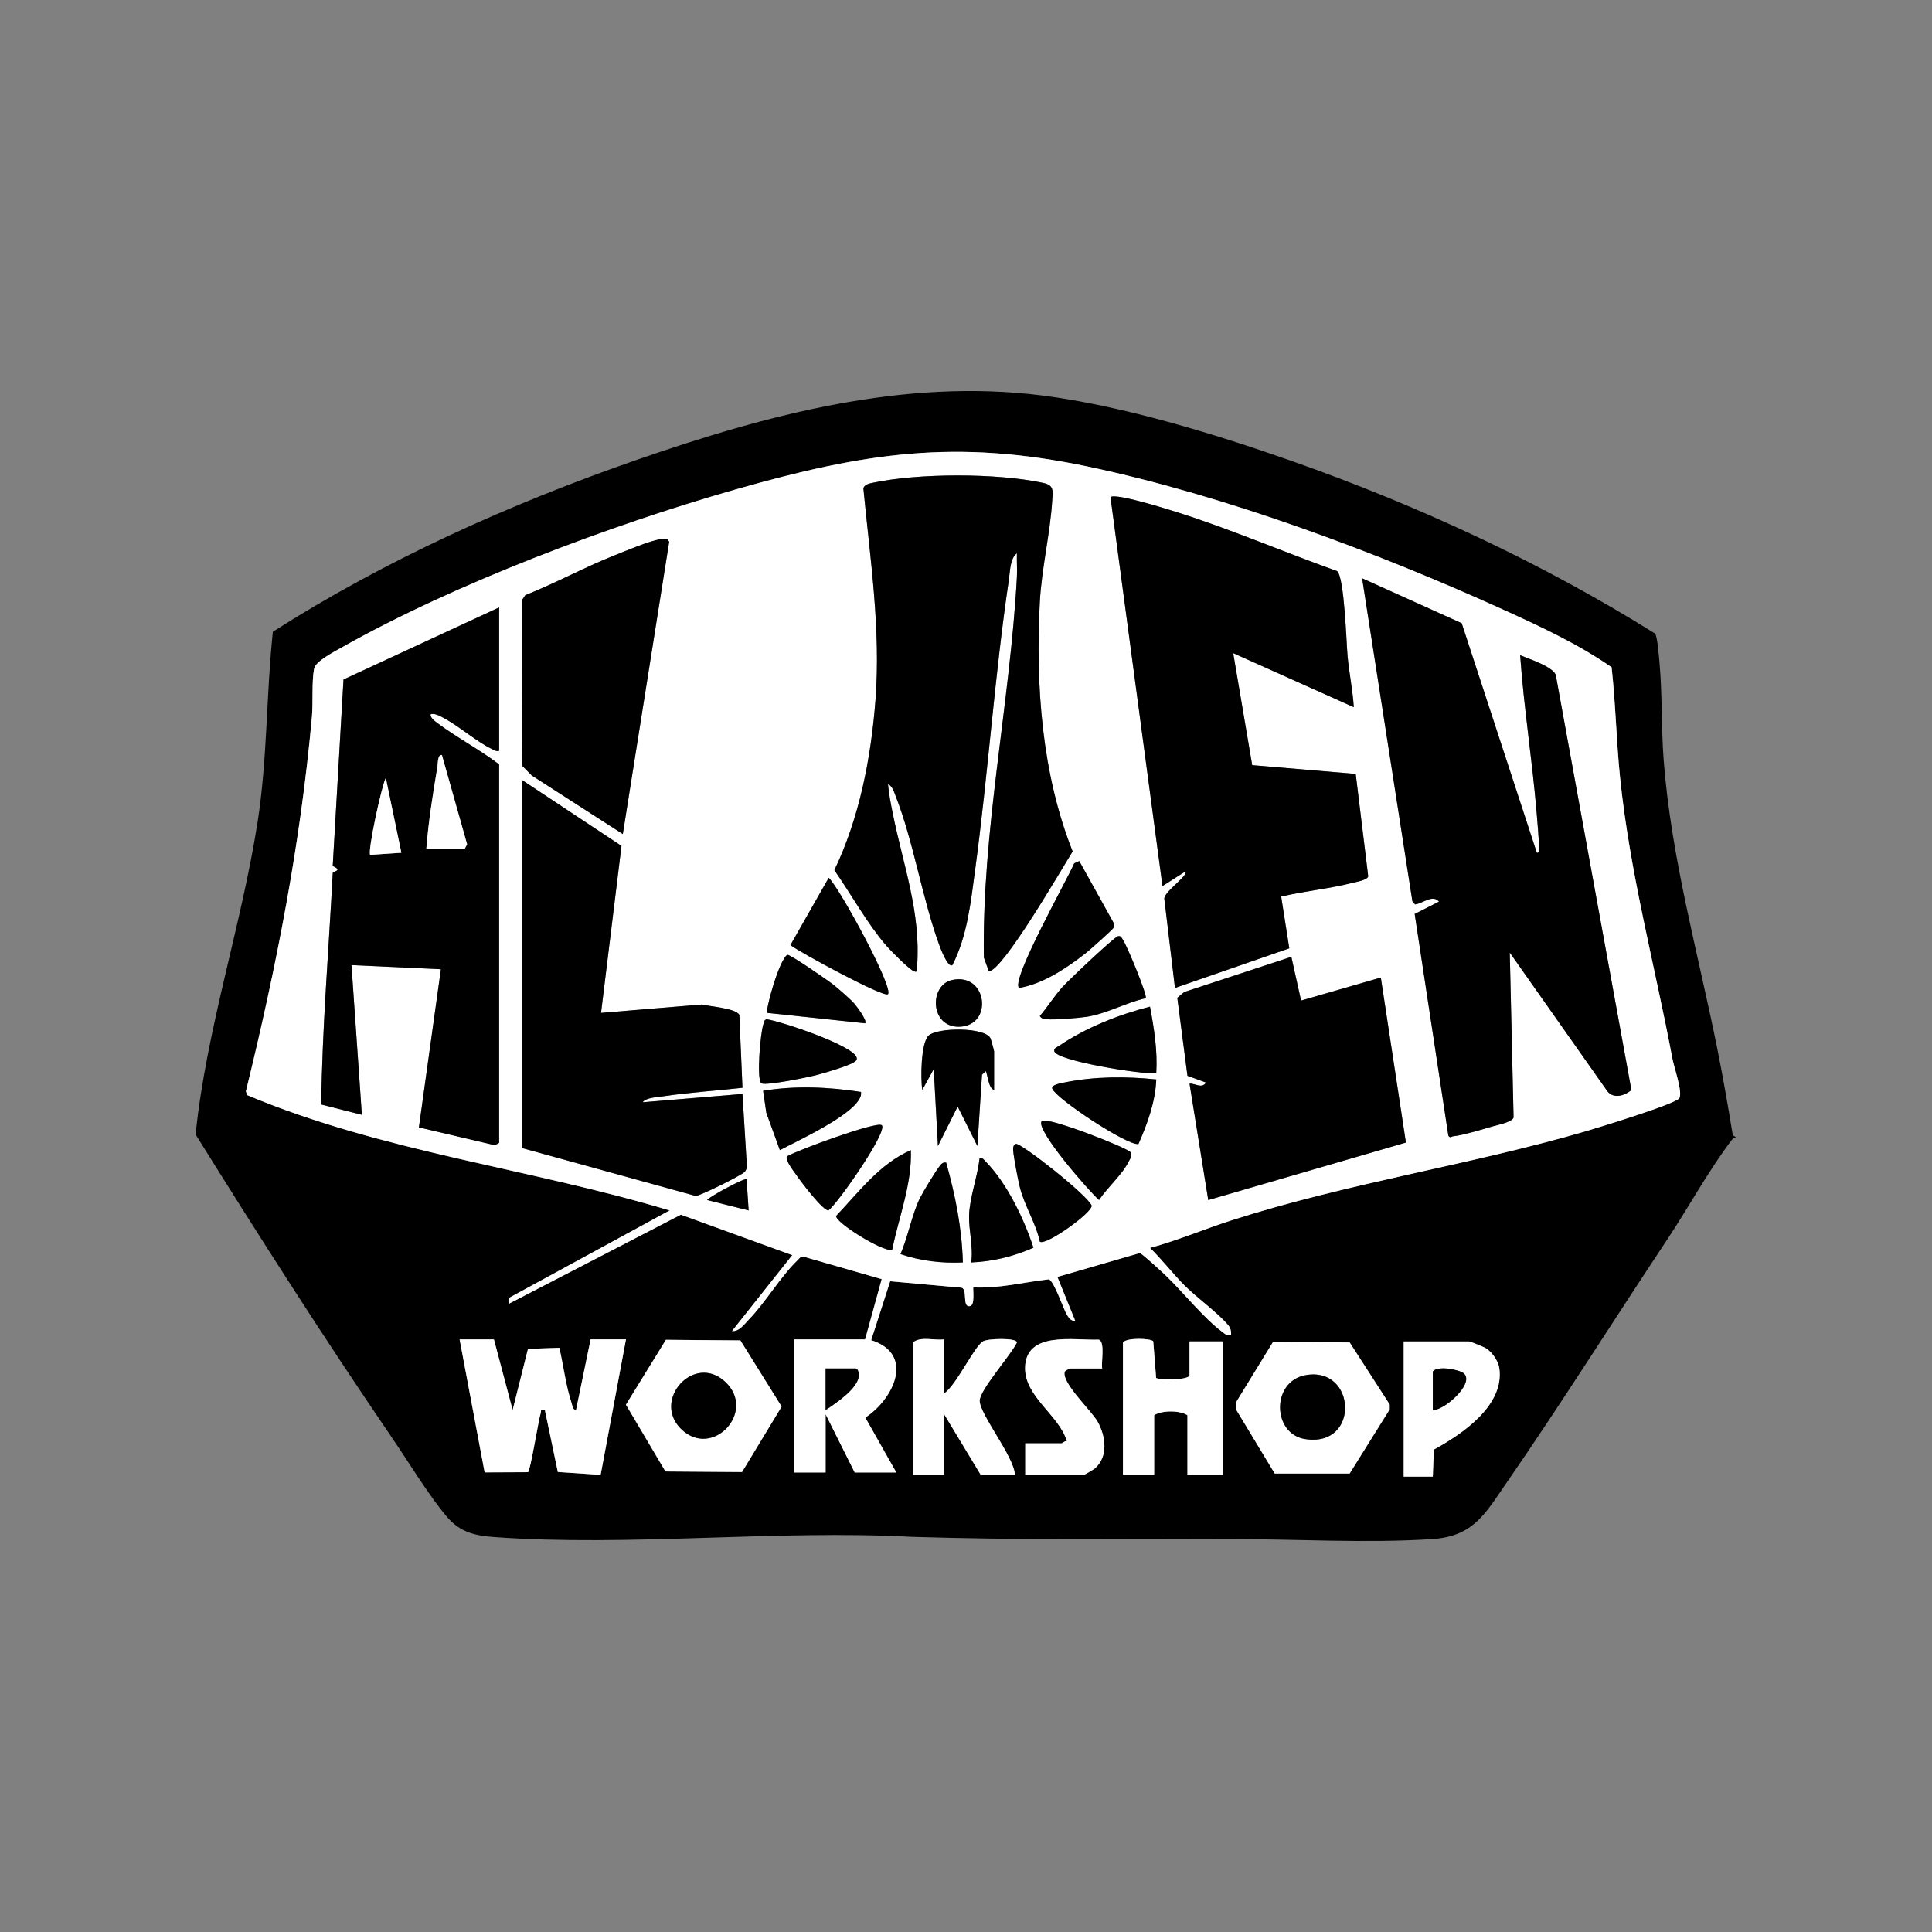 <svg viewBox="0 0 1000 1000" version="1.1" xmlns="http://www.w3.org/2000/svg" id="Layer_1">
  
  <rect x="0" y="0" width="1000" height="1000" fill="#808080" stroke="none"/>
  
  <defs>
    <style>
      .st0 {
        fill: #fff;
      }
    </style>
  </defs>
  <path d="M896.88,587.6l1.88,1.24c-1.2-.15-1.83.45-2.51,1.33-11.86,15.62-22.45,35.07-33.4,51.56-27.72,41.72-54.69,84.69-83.06,125.75-11.24,16.27-17.19,27.77-38.65,29.16-34.16,2.21-70.37-.06-104.41,0-55,.09-110.17.48-164.67-1.17-70.51-3.77-146.57,5.2-216.44.09-9.95-.73-17.45-2.53-24.15-10.29-8.94-10.36-20.1-28.69-28.26-40.63-35.22-51.59-68.98-104.49-101.97-157.45,5.61-54.56,23.63-107.69,32.07-161.57,5.11-32.64,4.46-65.83,7.92-98.64,58.48-37.3,123.08-66.31,188.65-89.05,66.98-23.23,138.2-42.36,209.79-33.19,41.63,5.33,89.07,19.87,128.72,33.81,65.42,23,129.57,52.68,188.3,89.4,1.2,1.86,1.96,11.81,2.25,14.98,1.5,16.61.89,33.92,2.17,50.57,3.9,50.56,17.7,99.32,27.66,148.86,3.01,14.99,5.66,30.16,8.11,45.25ZM447.78,693.26h-36.6v68.89h16.15v-30.14l15.07,30.14h21.53l-16.06-28.42c14.66-9.52,25.86-32.81,3.05-40.06l9.83-30.5,36.93,3.33c3.32.79.1,10.44,4.44,9.53,2.5-.53,1.48-7.68,1.63-9.69,13.2.67,26.09-2.67,39.1-4.17,2.87.94,7.48,15.35,9.49,18.55.94,1.49,2.1,3.19,4.15,2.84l-9.19-22.63,42.67-12.37c1.16.26,11.65,9.92,13.5,11.7,8.91,8.56,19.72,22.19,29.39,29.27,1.47,1.08,2.17,2.03,4.35,1.56.12-1.81-.21-3.63-1.4-5.06-5.33-6.44-16.56-14.48-22.81-20.77-5.92-5.96-11.66-13.38-17.76-19.36,14.37-3.86,28.07-9.75,42.23-14.29,60.41-19.39,122.54-28.4,183.2-46.06,6.51-1.9,46.67-14.16,48.53-17.15,1.85-2.97-2.73-15.99-3.52-20.2-9.15-48.67-22.16-96.58-27.18-146.11-1.91-18.85-2.25-37.9-4.35-56.73-17.21-11.93-36.6-20.96-55.68-29.63-65.86-29.93-144.54-59.31-215.32-74.22-68.75-14.48-115.93-7.12-182.34,11.81-64.7,18.45-145.89,48.96-204.3,82.01-3.61,2.04-13.23,6.97-13.94,10.81-1.28,6.94-.46,17.43-1.11,24.72-5.92,66.09-18.4,129.72-34.18,194l.69,1.97c69.93,29.38,146.31,37.88,218.63,59.69l-83.27,45.34-.15,3.06,89.24-46.22,57.67,20.95-31.19,39.28c3.63.38,6.31-3.48,8.64-5.88,8.76-9.03,16.38-22.22,25.23-30.75.9-.87,1.54-2.06,3.05-1.9l40.55,11.68-8.59,31.17ZM255.65,693.26h-17.76l12.96,68.84,22.41-.1c1.32-.84,5.31-26.39,6.58-30.57.47-1.56-.61-1.89,2.18-1.58l6.71,32.04,20.78,1.39,1.43-.21,13.06-69.82h-18.3l-7.55,36.6c-1.98-.34-1.81-2.21-2.29-3.62-2.98-8.78-4.22-19.5-6.36-28.62l-16.22.57-7.94,31.66-9.69-36.59ZM384.06,761.92l20.5-33.87-21.35-34.26-38.54-.31-20.69,33.59,20.45,34.55,39.62.29ZM488.68,693.26c-5.1.71-12.1-1.74-16.15,1.61v68.35h16.15v-31.21l18.84,31.21h17.76c-.47-9.34-18.22-31.13-18.22-38.21,0-5.63,16.32-23.79,19.27-30.14.03-2.49-15.02-2.08-17.53-.6-4.53,2.68-13.99,23.04-20.13,26.97v-27.98ZM570.49,708.33c-.63-3.17,1.62-13.81-1.76-14.92-12.83.46-37.69-4.59-38.14,14.38-.37,15.22,17.9,24.87,21.6,38.19-1.04-.28-2.3,1.09-2.68,1.09h-18.84v16.15h30.68c.31,0,4.74-2.65,5.4-3.21,7.01-6.11,5.56-16.65,1.43-24.06-3.29-5.92-18.53-19.86-17.12-25.81.15-.62,2.42-1.81,2.76-1.81h16.68ZM615.69,694.33v17.76c-1.74,2.46-15.88,2.13-17.29,1.14l-1.48-18.97c-1.07-1.53-13.78-2.02-15.68.61v68.35h16.15v-30.68c3.76-2.61,13.33-2.64,17.22,0v30.68h18.3v-68.89h-17.22ZM658.96,694.56l-19.04,31.04v4.18s19.9,32.91,19.9,32.91h38.77s20.72-33.18,20.72-33.18v-2.54s-20.71-32.11-20.71-32.11l-39.62-.29ZM741.62,764.3l.54-14c14.67-8.02,36.89-22.97,33.83-42.45-.57-3.6-3.95-8.29-7.08-10.13-.92-.54-8-3.39-8.45-3.39h-33.9v69.96h15.07Z"></path>
  <path d="M447.78,693.26l8.59-31.17-40.55-11.68c-1.52-.16-2.15,1.03-3.05,1.9-8.85,8.52-16.48,21.72-25.23,30.75-2.33,2.4-5.01,6.26-8.64,5.88l31.19-39.28-57.67-20.95-89.24,46.22.15-3.06,83.27-45.34c-72.31-21.81-148.7-30.31-218.63-59.69l-.69-1.97c15.78-64.28,28.25-127.9,34.18-194,.65-7.29-.17-17.78,1.11-24.72.71-3.84,10.34-8.77,13.94-10.81,58.4-33.06,139.59-63.56,204.3-82.01,66.4-18.93,113.59-26.3,182.34-11.81,70.78,14.91,149.46,44.29,215.32,74.22,19.07,8.67,38.47,17.69,55.68,29.63,2.1,18.83,2.44,37.88,4.35,56.73,5.02,49.54,18.03,97.45,27.18,146.11.79,4.21,5.37,17.23,3.52,20.2-1.86,2.98-42.02,15.25-48.53,17.15-60.66,17.66-122.79,26.67-183.2,46.06-14.16,4.54-27.86,10.43-42.23,14.29,6.11,5.97,11.85,13.39,17.76,19.36,6.24,6.29,17.48,14.33,22.81,20.77,1.19,1.44,1.52,3.25,1.4,5.06-2.18.47-2.87-.48-4.35-1.56-9.66-7.08-20.47-20.72-29.39-29.27-1.85-1.77-12.34-11.44-13.5-11.7l-42.67,12.37,9.19,22.63c-2.04.35-3.21-1.35-4.15-2.84-2.01-3.21-6.63-17.61-9.49-18.55-13.02,1.5-25.91,4.84-39.1,4.17-.14,2.01.88,9.16-1.63,9.69-4.34.91-1.12-8.74-4.44-9.53l-36.93-3.33-9.83,30.5c22.81,7.24,11.61,30.54-3.05,40.06l16.06,28.42h-21.53l-15.07-30.14v30.14h-16.15v-68.89h36.6ZM526.34,286.4c-.12,4.1.22,8.26,0,12.37-3.58,65.58-18.16,131.19-17.09,196.86l2.57,7.1c7.18-.07,38.04-53.51,43.37-62.03-15.96-40.25-19.22-85.86-16.99-128.99.9-17.31,5.43-35.89,6.43-52.76.32-5.41.91-7.8-4.91-9.05-23.74-5.08-64.35-5.08-88.09,0-1.75.37-4.09.85-4.75,2.78,3.48,36.41,9.07,72.87,6.27,109.6-2.28,29.9-8.34,61.15-21.29,88.11,8.73,12.52,16.84,27.34,26.72,38.88,2.32,2.71,11.89,12.36,14.51,13.48,2.19.93,1.52-1.51,1.6-2.67,2.03-27.71-7.2-52.3-12.58-78.93-1.02-5.04-2.02-10.14-2.48-15.27,2.37,1.01,3.14,4.06,3.99,6.22,9.19,23.47,13.59,52.3,22.39,76.63.71,1.97,4.58,12.44,6.96,10.78,7.72-15.09,9.47-32.44,11.73-49.1,6.76-49.96,10.08-100.51,17.5-150.41.64-4.31.53-10.99,4.14-13.61ZM700.72,366.04c-.52-8.79-2.42-17.65-3.21-26.37-.64-7.03-1.64-40.91-5.43-44.08-27.58-9.83-54.68-21.56-82.61-30.41-4.83-1.53-32.32-10.21-34.68-7.85l26.92,201.28,11.83-7.53c1.94,1.97-11.92,11-10.84,14.5l5.47,45.77,59.17-20.5-4.2-26.78c11.98-2.9,24.62-3.99,36.56-7.03,2.12-.54,7.92-1.46,8.49-3.41l-6.47-53.05-53.58-4.55-9.83-57.97,62.42,27.97ZM342.03,279.08c-5.87.8-17.89,5.99-23.96,8.38-15.62,6.16-30.52,14.42-46.16,20.58l-1.73,2.58.23,85.89,4.81,4.88,47.15,30.33,23.99-151.28c-.99-2.07-2.47-1.61-4.33-1.35ZM795.45,441.39l-38.88-118.81-51.54-23.26,26.02,167.18,1.39,1.62c3.93-.43,9.1-5.37,12.39-1.43l-12.59,6.39,17.42,114.75c.98,1.47,1.56.41,2.47.32,4.95-.51,14.72-3.44,19.86-4.98,2.78-.83,10.61-2.29,11.43-4.71l-1.97-85.39,50.03,71.05c3.06,4.95,9.19,3.25,12.92.06l-39.16-214.91c-1.85-4.36-13.93-8.24-18.41-10.11,1.93,27.5,6.35,54.89,8.6,82.34.41,4.98.98,11.22,1.13,16.1.04,1.2.68,4.09-1.11,3.8ZM258.35,314.38l-80.55,37.31-5.58,96.53c5.42,2.43.27,2.69.02,3.58-2.06,39.81-5.48,80-5.97,119.87l21.03,5.33-5.38-77.49,46.29,2.15-11.39,81.86,39.3,9.22,2.22-1.21v-195.89c-10.25-7.84-21.93-13.86-32.22-21.6-1.32-.99-3.25-2.41-3.31-4.23,1.71-1.08,5.24.95,6.82,1.79,8.06,4.29,17.03,12.29,24.88,16.02,1.31.62,2.19,1.38,3.84,1.01v-74.27ZM270.19,403.72v190.51l89.89,24.8c2.27-.01,23.75-10.69,25.29-12.41,1.2-1.33,1.22-2.58,1.12-4.26l-2.21-36.12-51.66,4.3c1.56-2.41,7.45-2.62,10.37-3.06,13.64-2.05,27.59-2.9,41.29-4.45l-1.61-37.69c-1.7-3.45-15.37-4.4-19.35-5.4l-52.25,4.34,10.59-86.43-51.49-34.12ZM558.63,445.7l-2.61,1.14c-3.38,8.06-32.87,60.27-28.58,64.51,12.39-2,25.18-10.57,34.95-18.32,1.81-1.44,13.66-11.95,14.08-12.92.49-1.15.35-1.83-.3-2.86l-17.52-31.55ZM459.62,514.58c3.04-3.19-24.8-54.57-30.67-60.25l-19.83,34.85c4.89,3.77,48.54,27.45,50.5,25.4ZM593.04,516.67c1-1.37-9.87-27.58-11.94-30.46-.69-.96-.87-1.88-2.37-1.65-1.93.29-25.75,22.92-28.73,26.23-4.26,4.72-7.69,10.25-11.79,15.1,1.02,1.57,2.07,1.48,3.69,1.66,3.78.43,16.33-.62,20.4-1.24,10.47-1.59,20.4-7.35,30.74-9.64ZM442.02,519.27c-1.95-2.19-7.96-7.41-10.47-9.44-2.6-2.1-22.63-15.96-24.02-15.63-4.22,2.53-11.56,28.88-10.34,30.07l50.59,5.38c1.34-1.29-4.56-9.04-5.76-10.38ZM668.39,495.25l-55.44,18.21-3.57,2.97,5.26,40.4,9.65,3.5c-2.32,3.34-5.58.36-8.58.54l9.69,60.27,102.31-29.77-12.99-85.4-41.27,11.91-5.04-22.64ZM492.67,507.28c-11.78,2.71-11.38,24.58,3.91,24.15,17.75-.5,14.47-28.38-3.91-24.15ZM595.23,521.04c-16.13,4.1-33.23,10.89-47.01,20.26-1.02.69-2.91,1.16-2.49,2.88,1.19,4.92,45.79,12.11,52.74,11.32.71-11.65-1.1-23.07-3.24-34.45ZM394.12,560.71c2.23,1.4,24.22-3.15,28.31-4.21s15.54-4.47,18.58-6.17c1.08-.6,2.77-1.19,2.42-2.84-1.35-6.26-39.26-18.9-46.65-19.93-1.46.45-1.3,1.63-1.68,2.69-1.44,3.99-3.69,28.76-.98,30.46ZM514.52,564.1v-19.91c0-.35-1.6-6.21-1.87-6.75-2.92-5.92-27.6-5.7-32.09-1.37-3.92,3.78-4.16,22.29-3.19,28.03l5.91-10.75,2.17,39.82,10.21-20.43,10.21,20.43,2.39-36.9,1.91-1.84c.81.63,1.38,9.12,4.32,9.68ZM598.48,558.72c-15.72-1.62-31.86-1.61-47.43,1.55-1.48.3-7.28,1.2-6.39,3.28,2.32,5.36,38.76,29.51,44.59,28.61,4.64-10.59,8.74-21.69,9.22-33.43ZM445.63,565.18c-16.7-2.57-33.91-3.37-50.64-.58l1.66,11.35,7.02,19.36c9.75-5.15,36.81-17.54,41.39-26.94.54-1.11.77-1.95.58-3.19ZM539.28,580.25c-4.12,3.86,25.18,37.16,29.6,40.88,4.17-6.37,12.21-13.35,15.42-20.07.7-1.47,2.03-3,.81-4.71-1.59-2.22-43.13-18.61-45.82-16.09ZM456.39,582.4c-2.38-2.24-43.56,12.88-49.05,16.11-1.21,1.89,3.87,8.18,5.13,10.05,1.99,2.96,13.76,18.46,16.37,17.91,4.79-3.56,30.9-40.94,27.56-44.08ZM538.22,642.66c2.76,2.47,27.43-15.12,26.81-18.68-2.62-5.81-36.59-32.45-39.19-31.9-1.39.29-1.55,2.13-1.43,3.47.38,4.07,2.31,14.14,3.29,18.32,2.35,9.95,8.33,18.78,10.51,28.79ZM471.46,595.32c-16.11,7-26.89,21.66-38.67,34.04-.59,3.28,23.83,18.57,28.98,17.62,3.44-17.11,10.3-33.97,9.69-51.66ZM534.89,645.81c-4.77-14.72-13.65-33.3-24.7-44.55-1.02-1.04-1.39-2.05-3.2-1.63-1.01,9.35-5.17,20.42-5.41,29.64-.2,7.51,2.27,16.26,1.09,24.18,11.17-.45,22.07-3.15,32.21-7.63ZM489.75,601.77c-1.92-.38-2.7.95-3.7,2.21-1.82,2.3-8.42,13.19-9.82,16.01-4.24,8.57-6.2,20.2-10.16,29.12,10.4,3.55,21.35,4.84,32.3,4.32-.52-18.04-3.85-34.41-8.62-51.66ZM386.42,610.38c-.75-.88-18.79,8.69-20.44,10.75l21.52,5.4-1.08-16.14ZM427.33,729.85c5.23-3.51,16.79-11.09,17.22-17.86.08-1.26-.52-3.67-1.62-3.67h-15.61v21.53Z" class="st0"></path>
  <path d="M255.65,693.26l9.69,36.59,7.94-31.66,16.22-.57c2.14,9.12,3.38,19.83,6.36,28.62.48,1.41.31,3.29,2.29,3.62l7.55-36.6h18.3l-13.06,69.82-1.43.21-20.78-1.39-6.71-32.04c-2.79-.31-1.71.02-2.18,1.58-1.26,4.18-5.25,29.74-6.58,30.57l-22.41.1-12.96-68.84h17.76Z" class="st0"></path>
  <path d="M384.06,761.92l-39.62-.29-20.45-34.55,20.69-33.59,38.54.31,21.35,34.26-20.5,33.87ZM375.29,715.16c-16.09-14.86-37.92,9.53-22.81,24.42,16.18,15.95,39.47-9.04,22.81-24.42Z" class="st0"></path>
  <path d="M658.96,694.56l39.62.29,20.71,32.11v2.54s-20.72,33.19-20.72,33.19h-38.77s-19.88-32.91-19.88-32.91v-4.18s19.03-31.04,19.03-31.04ZM675.67,711.81c-17.69,3.26-17.19,30.35-.18,33.04,28.67,4.53,26.55-37.91.18-33.04Z" class="st0"></path>
  <path d="M615.69,694.33h17.22v68.89h-18.3v-30.68c-3.89-2.64-13.46-2.61-17.22,0v30.68h-16.15v-68.35c1.89-2.63,14.61-2.14,15.68-.61l1.48,18.97c1.41.98,15.55,1.32,17.29-1.14v-17.76Z" class="st0"></path>
  <path d="M488.68,693.26v27.98c6.14-3.93,15.59-24.29,20.13-26.97,2.51-1.48,17.55-1.89,17.53.6-2.96,6.34-19.27,24.51-19.27,30.14,0,7.08,17.75,28.87,18.22,38.21h-17.76l-18.84-31.21v31.21h-16.15v-68.35c4.05-3.35,11.04-.9,16.15-1.61Z" class="st0"></path>
  <path d="M741.62,764.3h-15.07v-69.96h33.9c.46,0,7.54,2.85,8.45,3.39,3.13,1.84,6.51,6.53,7.08,10.13,3.06,19.47-19.17,34.42-33.83,42.45l-.54,14ZM741.62,729.85c5.74.32,21.61-13.57,16.17-18.87-2.1-2.05-13.94-4.36-16.17-1.04v19.91Z" class="st0"></path>
  <path d="M570.49,708.33h-16.68c-.34,0-2.61,1.18-2.76,1.81-1.41,5.94,13.82,19.89,17.12,25.81,4.12,7.42,5.58,17.96-1.43,24.06-.65.57-5.08,3.21-5.4,3.21h-30.68v-16.15h18.84c.38,0,1.64-1.37,2.68-1.09-3.7-13.32-21.97-22.97-21.6-38.19.46-18.97,25.31-13.92,38.14-14.38,3.39,1.11,1.14,11.75,1.76,14.92Z" class="st0"></path>
  <path d="M526.34,286.4c-3.61,2.61-3.5,9.3-4.14,13.61-7.43,49.9-10.74,100.44-17.5,150.41-2.25,16.66-4.01,34-11.73,49.1-2.37,1.66-6.24-8.81-6.96-10.78-8.8-24.33-13.2-53.16-22.39-76.63-.85-2.16-1.63-5.22-3.99-6.22.46,5.13,1.46,10.22,2.48,15.27,5.38,26.63,14.61,51.22,12.58,78.93-.08,1.16.59,3.6-1.6,2.67-2.62-1.12-12.2-10.77-14.51-13.48-9.88-11.54-17.99-26.37-26.72-38.88,12.95-26.96,19.01-58.2,21.29-88.11,2.8-36.74-2.78-73.19-6.27-109.6.66-1.93,3-2.4,4.75-2.78,23.74-5.08,64.35-5.08,88.09,0,5.82,1.25,5.24,3.64,4.91,9.05-1.01,16.88-5.54,35.45-6.43,52.76-2.23,43.13,1.02,88.73,16.99,128.99-5.33,8.52-36.19,61.96-43.37,62.03l-2.57-7.1c-1.08-65.67,13.51-131.28,17.09-196.86.22-4.11-.12-8.27,0-12.37Z"></path>
  <path d="M700.72,366.04l-62.42-27.97,9.83,57.97,53.58,4.55,6.47,53.05c-.57,1.95-6.37,2.86-8.49,3.41-11.93,3.05-24.57,4.13-36.56,7.03l4.2,26.78-59.17,20.5-5.47-45.77c-1.08-3.5,12.79-12.53,10.84-14.5l-11.83,7.53-26.92-201.28c2.36-2.36,29.85,6.32,34.68,7.85,27.93,8.85,55.03,20.57,82.61,30.41,3.79,3.18,4.79,37.05,5.43,44.08.8,8.73,2.69,17.59,3.21,26.37Z"></path>
  <path d="M795.45,441.39c1.79.29,1.15-2.6,1.11-3.8-.15-4.88-.73-11.11-1.13-16.1-2.25-27.46-6.66-54.85-8.6-82.34,4.48,1.86,16.55,5.74,18.41,10.11l39.16,214.91c-3.73,3.2-9.86,4.9-12.92-.06l-50.03-71.05,1.97,85.39c-.82,2.43-8.65,3.88-11.43,4.71-5.14,1.53-14.91,4.47-19.86,4.98-.91.09-1.49,1.16-2.47-.32l-17.42-114.75,12.59-6.39c-3.29-3.94-8.46,1-12.39,1.43l-1.39-1.62-26.02-167.18,51.54,23.26,38.88,118.81Z"></path>
  <path d="M258.35,314.38v74.27c-1.65.37-2.53-.38-3.84-1.01-7.85-3.73-16.82-11.74-24.88-16.02-1.58-.84-5.1-2.87-6.82-1.79.06,1.81,1.99,3.24,3.31,4.23,10.29,7.74,21.97,13.76,32.22,21.6v195.89l-2.22,1.21-39.3-9.22,11.39-81.86-46.29-2.15,5.38,77.49-21.03-5.33c.49-39.87,3.91-80.06,5.97-119.87.24-.89,5.4-1.15-.02-3.58l5.58-96.53,80.55-37.31ZM220.67,439.24h19.91l1.19-2.23-13.04-46.22c-2.3-.45-2.07,4.64-2.34,6.26-2.35,13.98-4.59,28.03-5.72,42.18ZM207.75,441.39l-8.06-38.74c-2.24,4.32-9.53,38.38-8.08,39.82l16.14-1.09Z"></path>
  <path d="M270.19,403.72l51.49,34.12-10.59,86.43,52.25-4.34c3.98,1.01,17.65,1.95,19.35,5.4l1.61,37.69c-13.7,1.56-27.65,2.4-41.29,4.45-2.93.44-8.82.66-10.37,3.06l51.66-4.3,2.21,36.12c.1,1.68.08,2.93-1.12,4.26-1.55,1.72-23.03,12.4-25.29,12.41l-89.89-24.8v-190.51Z"></path>
  <path d="M668.39,495.25l5.04,22.64,41.27-11.91,12.99,85.4-102.31,29.77-9.69-60.27c3-.19,6.26,2.79,8.58-.54l-9.65-3.5-5.26-40.4,3.57-2.97,55.44-18.21Z"></path>
  <path d="M342.03,279.08c1.85-.25,3.34-.72,4.33,1.35l-23.99,151.28-47.15-30.33-4.81-4.88-.23-85.89,1.73-2.58c15.64-6.16,30.54-14.42,46.16-20.58,6.07-2.39,18.09-7.58,23.96-8.38Z"></path>
  <path d="M558.63,445.7l17.52,31.55c.66,1.03.79,1.71.3,2.86-.41.97-12.27,11.48-14.08,12.92-9.77,7.75-22.56,16.33-34.95,18.32-4.28-4.23,25.21-56.45,28.58-64.51l2.61-1.14Z"></path>
  <path d="M514.52,564.1c-2.94-.56-3.5-9.05-4.32-9.68l-1.91,1.84-2.39,36.9-10.21-20.43-10.21,20.43-2.17-39.82-5.91,10.75c-.97-5.74-.73-24.25,3.19-28.03,4.49-4.32,29.17-4.55,32.09,1.37.26.53,1.87,6.4,1.87,6.75v19.91Z"></path>
  <path d="M459.62,514.58c-1.96,2.05-45.61-21.63-50.5-25.4l19.83-34.85c5.87,5.68,33.71,57.06,30.67,60.25Z"></path>
  <path d="M593.04,516.67c-10.34,2.29-20.27,8.06-30.74,9.64-4.07.62-16.62,1.67-20.4,1.24-1.62-.19-2.67-.09-3.69-1.66,4.1-4.85,7.53-10.38,11.79-15.1,2.98-3.31,26.8-25.94,28.73-26.23,1.5-.23,1.68.69,2.37,1.65,2.07,2.88,12.94,29.09,11.94,30.46Z"></path>
  <path d="M598.48,558.72c-.48,11.74-4.58,22.84-9.22,33.43-5.83.9-42.28-23.25-44.59-28.61-.9-2.08,4.91-2.98,6.39-3.28,15.56-3.16,31.7-3.16,47.43-1.55Z"></path>
  <path d="M595.23,521.04c2.14,11.38,3.95,22.8,3.24,34.45-6.95.79-51.55-6.39-52.74-11.32-.42-1.72,1.47-2.18,2.49-2.88,13.78-9.37,30.89-16.16,47.01-20.26Z"></path>
  <path d="M534.89,645.81c-10.14,4.48-21.05,7.18-32.21,7.63,1.18-7.92-1.29-16.67-1.09-24.18.24-9.22,4.4-20.29,5.41-29.64,1.81-.42,2.17.59,3.2,1.63,11.04,11.25,19.93,29.84,24.7,44.55Z"></path>
  <path d="M456.39,582.4c3.35,3.14-22.77,40.52-27.56,44.08-2.61.55-14.38-14.95-16.37-17.91-1.26-1.88-6.34-8.16-5.13-10.05,5.5-3.23,46.67-18.35,49.05-16.11Z"></path>
  <path d="M394.12,560.71c-2.72-1.7-.47-26.47.98-30.46.38-1.06.22-2.24,1.68-2.69,7.39,1.02,45.3,13.67,46.65,19.93.36,1.65-1.34,2.24-2.42,2.84-3.04,1.71-14.64,5.16-18.58,6.17s-26.08,5.61-28.31,4.21Z"></path>
  <path d="M471.46,595.32c.6,17.7-6.25,34.55-9.69,51.66-5.15.95-29.57-14.34-28.98-17.62,11.78-12.38,22.56-27.04,38.67-34.04Z"></path>
  <path d="M538.22,642.66c-2.18-10.01-8.17-18.83-10.51-28.79-.98-4.18-2.92-14.25-3.29-18.32-.12-1.34.03-3.18,1.43-3.47,2.6-.55,36.57,26.09,39.19,31.9.62,3.56-24.05,21.15-26.81,18.68Z"></path>
  <path d="M489.75,601.77c4.78,17.25,8.1,33.62,8.62,51.66-10.96.52-21.91-.77-32.3-4.32,3.96-8.92,5.92-20.55,10.16-29.12,1.4-2.82,8-13.71,9.82-16.01,1-1.26,1.78-2.59,3.7-2.21Z"></path>
  <path d="M442.02,519.27c1.19,1.34,7.1,9.09,5.76,10.38l-50.59-5.38c-1.23-1.19,6.12-27.54,10.34-30.07,1.39-.33,21.42,13.53,24.02,15.63,2.51,2.02,8.52,7.24,10.47,9.44Z"></path>
  <path d="M445.63,565.18c.18,1.24-.04,2.08-.58,3.19-4.58,9.39-31.64,21.79-41.39,26.94l-7.02-19.36-1.66-11.35c16.73-2.79,33.95-1.99,50.64.58Z"></path>
  <path d="M539.28,580.25c2.69-2.52,44.24,13.87,45.82,16.09,1.23,1.72-.1,3.24-.81,4.71-3.21,6.72-11.25,13.71-15.42,20.07-4.42-3.72-33.71-37.02-29.6-40.88Z"></path>
  <path d="M492.67,507.28c18.39-4.23,21.67,23.65,3.91,24.15-15.3.43-15.69-21.44-3.91-24.15Z"></path>
  <path d="M427.33,729.85v-21.53h15.61c1.1,0,1.7,2.41,1.62,3.67-.43,6.77-12,14.35-17.22,17.86Z"></path>
  <path d="M386.42,610.38l1.08,16.14-21.52-5.4c1.65-2.05,19.69-11.62,20.44-10.75Z"></path>
  <path d="M375.29,715.16c16.66,15.39-6.63,40.37-22.81,24.42-15.11-14.89,6.72-39.28,22.81-24.42Z"></path>
  <path d="M675.67,711.81c26.37-4.87,28.49,37.57-.18,33.04-17.01-2.69-17.51-29.77.18-33.04Z"></path>
  <path d="M741.62,729.85v-19.91c2.23-3.32,14.07-1.01,16.17,1.04,5.44,5.3-10.43,19.19-16.17,18.87Z"></path>
  <path d="M220.67,439.24c1.12-14.15,3.36-28.2,5.72-42.18.27-1.63.04-6.71,2.34-6.26l13.04,46.22-1.19,2.23h-19.91Z" class="st0"></path>
  <path d="M207.75,441.39l-16.14,1.09c-1.45-1.44,5.84-35.51,8.08-39.82l8.06,38.74Z" class="st0"></path>
</svg>
